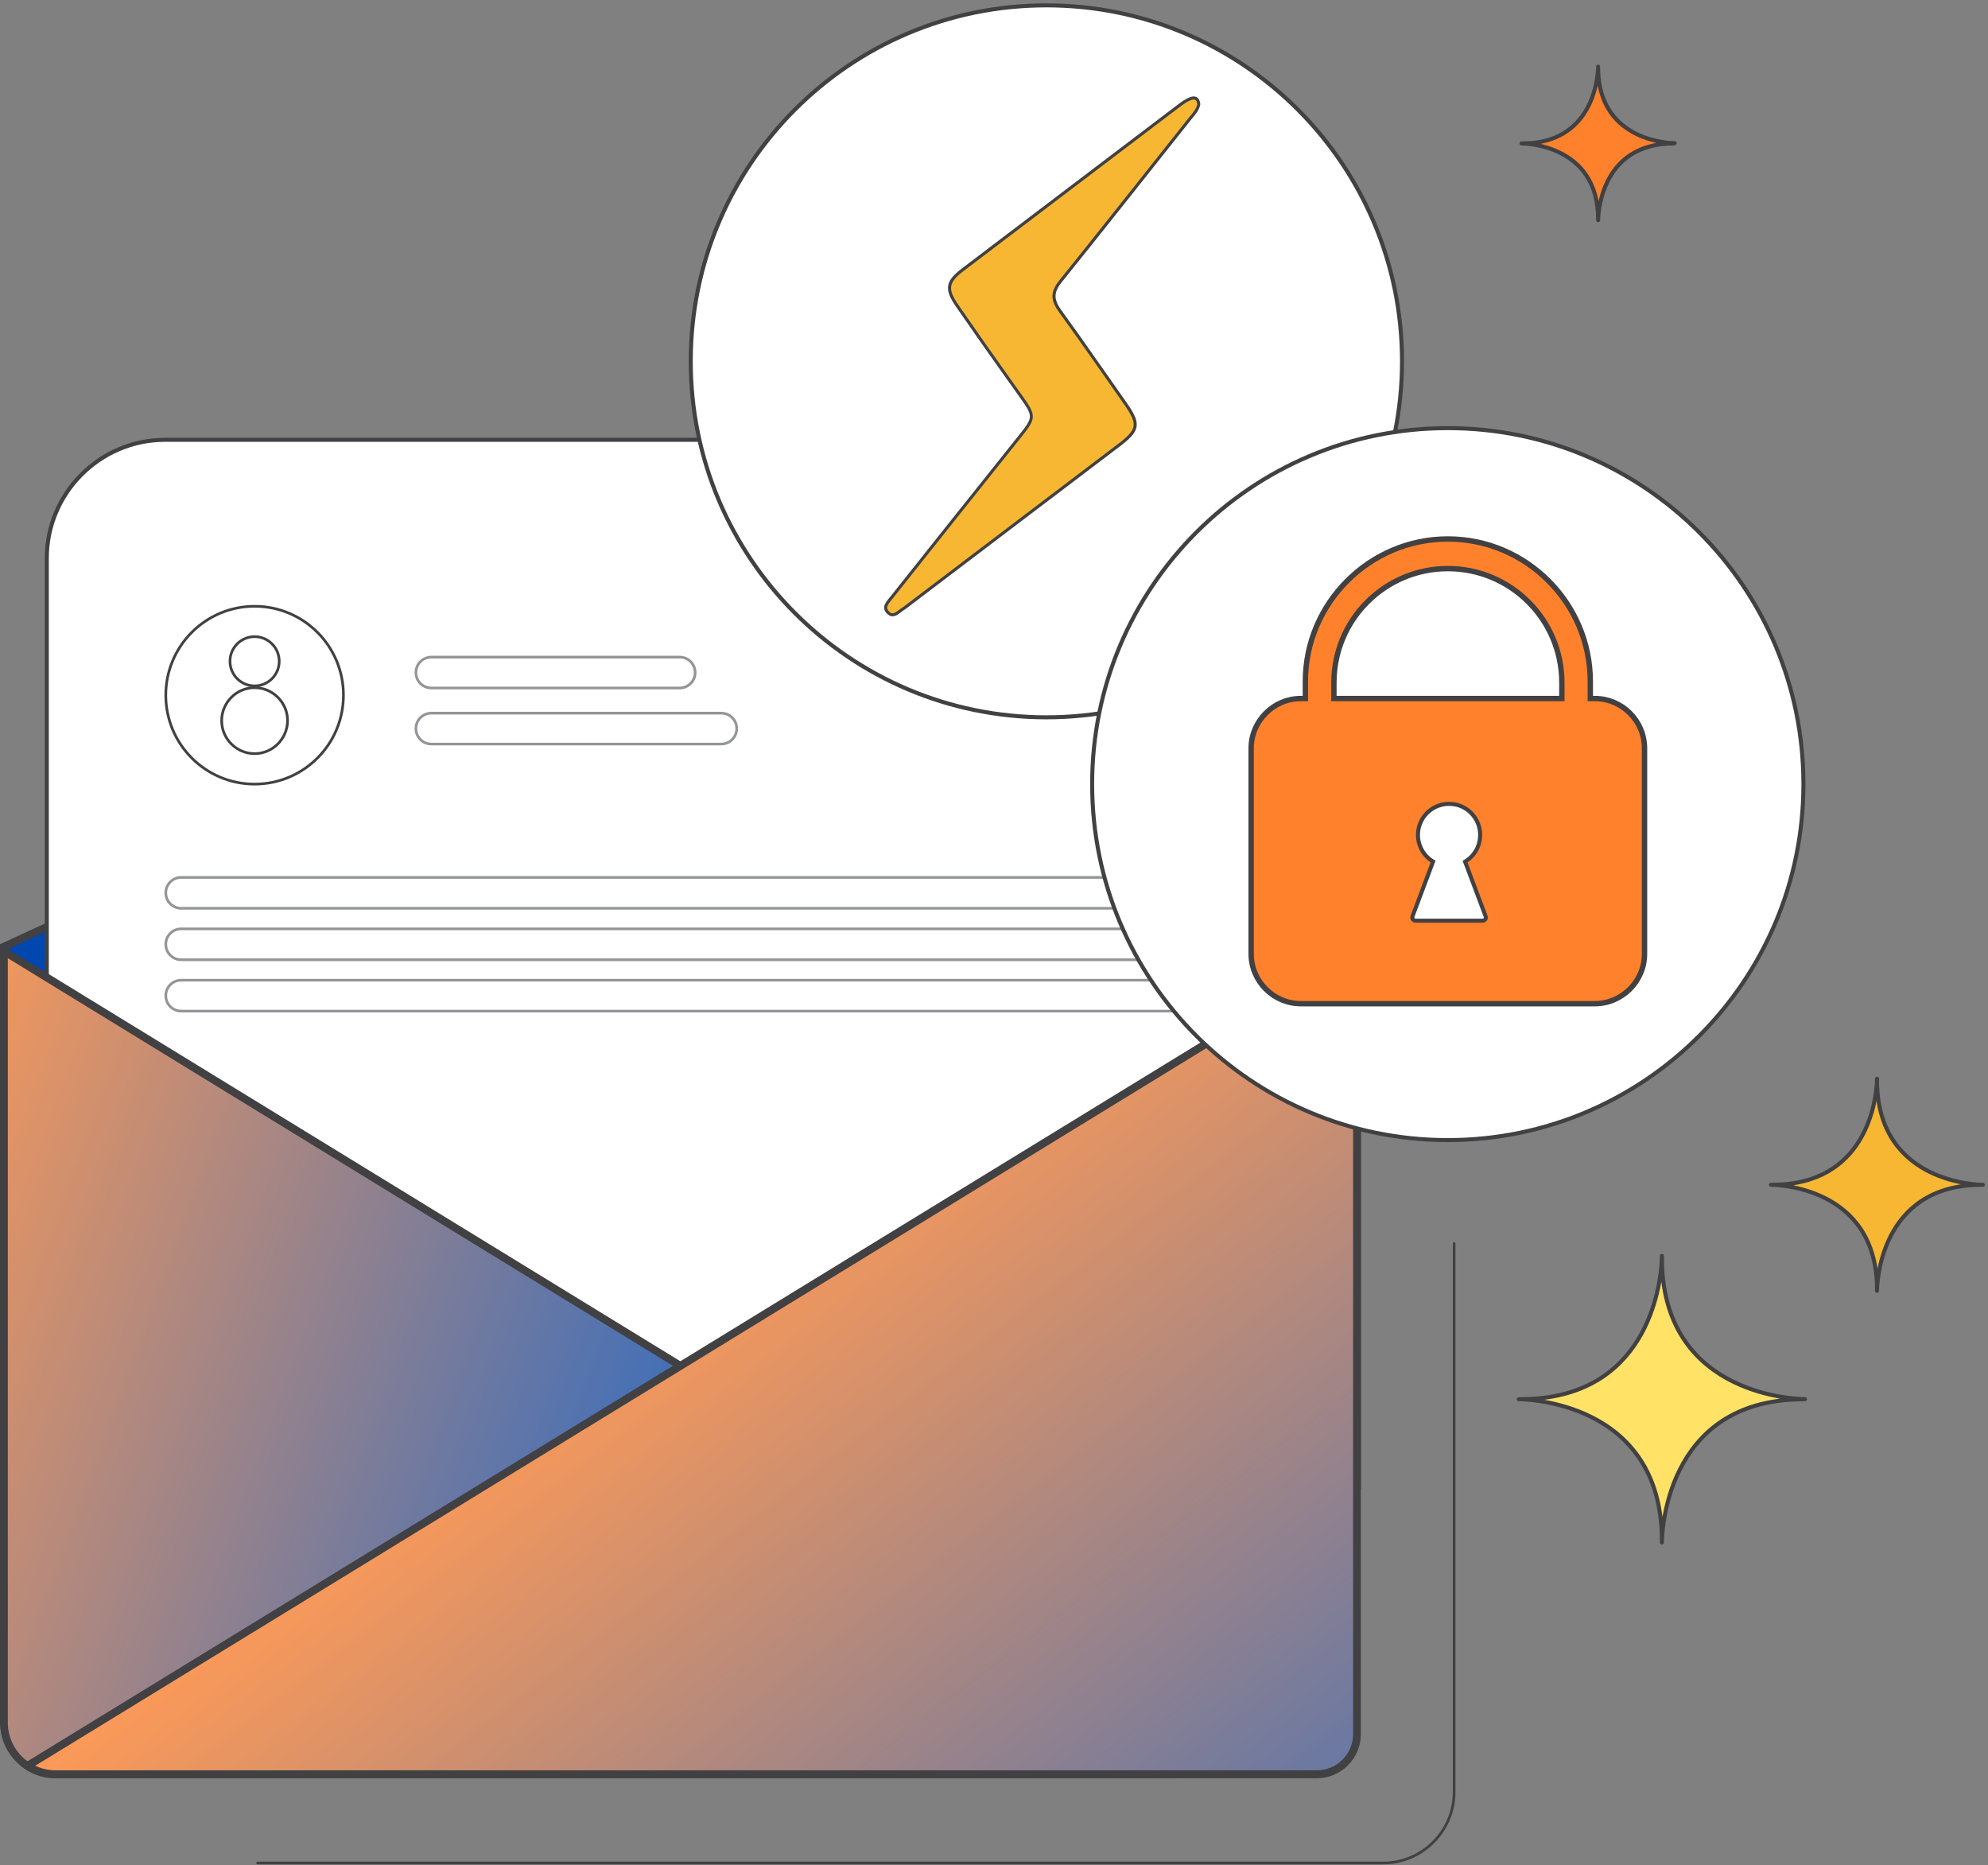 
<svg width="371" height="348" viewBox="0 0 371 348" fill="none" xmlns="http://www.w3.org/2000/svg">
    <rect x="0" y="0" width="371" height="348" fill="#808080" stroke="none"/>
    <path d="M336.842 261.07C336.082 261.07 310.822 260.86 310.152 235.73V234.34C310.152 234.4 310.152 234.66 310.132 235.06C310.132 234.95 310.122 234.84 310.122 234.73V235.27C309.862 239.98 307.382 261.08 283.782 261.08H283.422C284.152 261.08 310.142 261.26 310.142 287.46V287.82C310.142 287.09 310.322 261.1 336.502 261.1H335.592L336.842 261.07Z" fill="#FFE266" stroke="#414042" stroke-width="0.75" stroke-miterlimit="10" stroke-linejoin="round"/>
    <path d="M370.058 221.08C369.488 221.08 350.798 220.93 350.298 202.32V201.29C350.298 201.34 350.298 201.53 350.278 201.82C350.278 201.74 350.268 201.66 350.268 201.57V201.97C350.078 205.46 348.238 221.07 330.768 221.07H330.508C331.048 221.07 350.288 221.21 350.288 240.6V240.86C350.288 240.32 350.428 221.08 369.798 221.08H369.128H370.058Z" fill="#F7B733" stroke="#414042" stroke-width="0.75" stroke-miterlimit="10" stroke-linejoin="round"/>
    <path d="M271.37 232.031V334.383C271.37 341.666 265.416 347.625 258.139 347.625H48.078" stroke="#414042" stroke-width="0.5" stroke-miterlimit="10" stroke-linecap="round"/>
    <path d="M312.524 26.724C312.116 26.724 298.612 26.607 298.243 13.151V12.431C298.243 12.47 298.243 12.606 298.223 12.82C298.223 12.762 298.223 12.703 298.223 12.645V12.937C298.087 15.469 296.764 26.763 284.136 26.763H283.941C284.331 26.763 298.243 26.86 298.243 40.881V41.076C298.243 40.687 298.34 26.763 312.349 26.763H311.863L312.524 26.724Z" fill="#FF812C" stroke="#414042" stroke-width="0.75" stroke-miterlimit="10" stroke-linecap="round" stroke-linejoin="round"/>
    <path d="M0.738 244.787V176.649L126.997 118.541L253.255 176.649V276.996L0.738 244.787Z" fill="#0047AF"/>
    <path d="M126.998 119.358L252.536 177.136V276.177L1.459 244.144V177.116L126.998 119.358ZM126.998 117.742L0 176.182V245.429L253.976 277.813V176.182L126.998 117.742Z" fill="#414042"/>
    <path d="M30.799 82.067H223.193C235.334 82.067 245.257 91.999 245.257 104.15V238.049C245.257 250.2 235.334 260.132 223.193 260.132H30.799C18.658 260.132 8.734 250.2 8.734 238.049V104.15C8.734 91.999 18.658 82.067 30.799 82.067Z" fill="white" stroke="#414042" stroke-width="0.75" stroke-miterlimit="10"/>
    <path d="M47.515 146.31C56.671 146.31 64.093 138.881 64.093 129.718C64.093 120.555 56.671 113.127 47.515 113.127C38.36 113.127 30.938 120.555 30.938 129.718C30.938 138.881 38.36 146.31 47.515 146.31Z" stroke="#414042" stroke-width="0.5" stroke-miterlimit="10"/>
    <path d="M126.844 128.375H80.497C78.901 128.375 77.617 127.09 77.617 125.493C77.617 123.896 78.901 122.611 80.497 122.611H126.844C128.44 122.611 129.724 123.896 129.724 125.493C129.743 127.07 128.44 128.375 126.844 128.375Z" stroke="#939598" stroke-width="0.5" stroke-miterlimit="10"/>
    <path d="M134.608 138.832H80.497C78.901 138.832 77.617 137.547 77.617 135.95C77.617 134.353 78.901 133.068 80.497 133.068H134.608C136.203 133.068 137.487 134.353 137.487 135.95C137.487 137.527 136.203 138.832 134.608 138.832Z" stroke="#939598" stroke-width="0.5" stroke-miterlimit="10"/>
    <path d="M225.841 169.483H33.817C32.222 169.483 30.938 168.198 30.938 166.601C30.938 165.004 32.222 163.719 33.817 163.719H225.841C227.437 163.719 228.721 165.004 228.721 166.601C228.721 168.198 227.437 169.483 225.841 169.483Z" stroke="#939598" stroke-width="0.5" stroke-miterlimit="10"/>
    <path d="M225.841 179.083H33.817C32.222 179.083 30.938 177.798 30.938 176.201C30.938 174.605 32.222 173.319 33.817 173.319H225.841C227.437 173.319 228.721 174.605 228.721 176.201C228.721 177.779 227.437 179.083 225.841 179.083Z" stroke="#939598" stroke-width="0.5" stroke-miterlimit="10"/>
    <path d="M225.841 188.664H33.817C32.222 188.664 30.938 187.379 30.938 185.782C30.938 184.185 32.222 182.9 33.817 182.9H225.841C227.437 182.9 228.721 184.185 228.721 185.782C228.721 187.379 227.437 188.664 225.841 188.664Z" stroke="#939598" stroke-width="0.5" stroke-miterlimit="10"/>
    <path d="M10.409 331.073C8.151 331.073 6.031 330.313 4.279 328.892C2.022 327.042 0.719 324.315 0.719 321.394V177.486L223.583 314.033C227.182 316.234 228.778 320.304 227.63 324.374C226.482 328.444 223.018 331.073 218.796 331.073H10.409Z" fill="white"/>
    <path d="M10.69 331.586C8.433 331.586 6.312 330.827 4.561 329.405C2.304 327.555 1 324.829 1 321.908V178L223.864 314.547C227.464 316.748 229.059 320.817 227.911 324.887C226.763 328.957 223.3 331.586 219.077 331.586H10.69Z" fill="url(#paint0_linear_708_4868)" fill-opacity="0.8"/>
    <path d="M1.459 178.791L126.22 255.243L223.214 314.676C227.242 317.149 227.728 321.336 226.931 324.198C226.133 327.042 223.526 330.372 218.797 330.372H10.41C8.328 330.372 6.363 329.671 4.748 328.346C2.646 326.633 1.459 324.101 1.459 321.414V178.791M0 176.182V321.375C0 324.627 1.479 327.528 3.833 329.456C5.643 330.936 7.919 331.813 10.41 331.813H218.778C228.798 331.813 232.495 318.649 223.954 313.43L126.959 253.997L0 176.182Z" fill="#414042"/>
    <path d="M10.41 331.073C8.503 331.073 6.693 330.527 5.137 329.495L253.256 177.486V323.575C253.256 327.704 249.89 331.073 245.765 331.073H10.41V331.073Z" fill="white"/>
    <path d="M10.273 330.586C8.366 330.586 6.557 330.041 5 329.009L253.12 177V323.089C253.12 327.217 249.753 330.586 245.629 330.586H10.273V330.586Z" fill="url(#paint1_linear_708_4868)" fill-opacity="0.8"/>
    <path d="M252.516 178.791V323.575C252.516 327.295 249.48 330.333 245.764 330.333H10.409C9.066 330.333 7.762 330.041 6.575 329.476L127.756 255.243L252.516 178.791ZM253.975 176.182L126.977 253.997L3.812 329.456C5.622 330.936 7.899 331.813 10.389 331.813H245.745C250.278 331.813 253.956 328.132 253.956 323.595V176.182H253.975Z" fill="#414042"/>
    <path d="M195.275 133.847C231.93 133.847 261.644 104.108 261.644 67.424C261.644 30.739 231.93 1 195.275 1C158.621 1 128.906 30.739 128.906 67.424C128.906 104.108 158.621 133.847 195.275 133.847Z" fill="white" stroke="#414042" stroke-width="0.75" stroke-miterlimit="10"/>
    <path d="M270.185 212.734C306.84 212.734 336.554 182.995 336.554 146.31C336.554 109.626 306.84 79.887 270.185 79.887C233.531 79.887 203.816 109.626 203.816 146.31C203.816 182.995 233.531 212.734 270.185 212.734Z" fill="white" stroke="#414042" stroke-width="0.75" stroke-miterlimit="10"/>
    <path d="M297.62 130.342H296.783V127.167C296.783 119.846 293.806 113.205 288.981 108.376C284.155 103.546 277.52 100.567 270.204 100.567C255.572 100.567 243.606 112.543 243.606 127.167V130.342H242.769C237.672 130.342 233.488 134.528 233.488 139.63V177.993C233.488 183.095 237.672 187.282 242.769 187.282H297.62C302.717 187.282 306.901 183.095 306.901 177.993V139.63C306.901 134.509 302.737 130.342 297.62 130.342ZM248.937 127.382C248.937 115.62 258.452 106.097 270.204 106.097C276.061 106.097 281.392 108.473 285.245 112.329C289.097 116.185 291.471 121.501 291.471 127.382V130.342H248.937V127.382V127.382Z" fill="#FF812C" stroke="#414042" stroke-miterlimit="10"/>
    <path d="M277.247 170.983L273.414 160.779C275.359 159.611 276.566 157.332 276.138 154.801C275.748 152.464 273.9 150.555 271.585 150.108C267.868 149.387 264.619 152.211 264.619 155.794C264.619 157.897 265.747 159.747 267.44 160.76L263.607 170.964C263.451 171.372 263.763 171.801 264.191 171.801H276.663C277.11 171.801 277.402 171.372 277.247 170.983Z" fill="white" stroke="#414042" stroke-width="0.75" stroke-miterlimit="10"/>
    <path d="M47.516 140.624C44.13 140.624 41.367 137.859 41.367 134.47C41.367 131.082 44.13 128.317 47.516 128.317C50.901 128.317 53.664 131.082 53.664 134.47C53.645 137.859 50.882 140.624 47.516 140.624Z" stroke="#414042" stroke-width="0.5" stroke-miterlimit="10" stroke-linejoin="round"/>
    <path d="M47.514 127.985C50.05 127.985 52.106 125.928 52.106 123.39C52.106 120.852 50.05 118.794 47.514 118.794C44.978 118.794 42.922 120.852 42.922 123.39C42.922 125.928 44.978 127.985 47.514 127.985Z" stroke="#414042" stroke-width="0.5" stroke-miterlimit="10" stroke-linejoin="round"/>
    <path d="M166.565 114.722C166.253 114.722 165.949 114.557 165.645 114.211C164.908 113.393 165.402 112.672 166.23 111.674C166.329 111.561 166.42 111.448 166.504 111.336C173.608 102.393 180.956 93.151 188.22 84.073C188.858 83.27 189.504 82.459 190.149 81.655L190.218 81.565C193.204 77.841 193.204 77.691 190.339 73.689L190.271 73.599C189.564 72.615 188.896 71.677 188.227 70.731C184.945 66.136 181.715 61.526 178.623 57.043C176.458 53.912 176.678 52.583 179.748 50.263L192.938 40.255C194.344 39.181 195.749 38.115 197.163 37.048C199.412 35.337 201.661 33.632 203.91 31.928C209.229 27.888 214.547 23.849 219.874 19.817C220.535 19.314 221.363 18.691 222.221 18.39C222.419 18.323 222.601 18.285 222.769 18.285C223.521 18.285 223.688 19.051 223.718 19.502C223.559 20.342 223.027 20.988 222.465 21.671L222.176 22.024L214.631 31.53C213.742 32.656 212.845 33.782 211.949 34.909L210.649 36.545C209.814 37.604 208.97 38.67 208.119 39.729C204.677 44.069 201.22 48.401 197.831 52.598C197.573 52.913 197.368 53.221 197.201 53.529C196.395 54.963 196.57 56.285 197.786 57.959C198.956 59.581 200.118 61.203 201.273 62.832C203.158 65.49 205.027 68.155 206.896 70.828L210.194 75.544C211.06 76.79 211.538 77.676 211.736 78.404C211.873 78.907 211.888 79.358 211.782 79.793C211.561 80.649 210.832 81.49 209.282 82.714C209.282 82.714 208.955 82.969 208.864 83.037L203.393 87.181C202.497 87.865 201.6 88.54 200.703 89.224L189.564 97.671C182.848 102.776 176.131 107.874 169.406 112.973C169.33 113.025 169.262 113.085 169.186 113.145C169.042 113.258 168.905 113.378 168.745 113.468C168.51 113.611 168.274 113.791 168.031 113.971C167.552 114.339 167.043 114.722 166.565 114.722Z" fill="#F7B733"/>
    <path d="M222.769 18.563C223.149 18.563 223.377 18.863 223.43 19.449C223.263 20.253 222.769 20.853 222.245 21.491C222.146 21.611 222.048 21.732 221.949 21.852L218.218 26.544L214.396 31.357C213.484 32.514 212.573 33.655 211.661 34.811L210.415 36.373C209.579 37.431 208.736 38.498 207.885 39.556C204.45 43.889 200.985 48.214 197.604 52.418C197.331 52.756 197.118 53.071 196.951 53.387C196.077 54.933 196.259 56.352 197.543 58.124C198.827 59.896 199.967 61.496 201.031 62.99C203.022 65.79 204.99 68.606 206.654 70.986L207.725 72.518L208.796 74.05L209.594 75.191L209.868 75.581L210.035 75.822C210.825 76.978 211.266 77.804 211.456 78.48C211.585 78.93 211.592 79.343 211.501 79.718C211.296 80.507 210.597 81.31 209.108 82.489L208.941 82.617C208.857 82.677 208.781 82.744 208.682 82.812L206.623 84.374L204.564 85.935L203.288 86.904C202.368 87.602 201.441 88.3 200.522 89.006L194.816 93.331L189.383 97.453C182.666 102.559 175.949 107.657 169.225 112.755C169.149 112.815 169.081 112.868 169.005 112.928C168.86 113.04 168.731 113.145 168.594 113.228C168.344 113.378 168.093 113.566 167.857 113.746C167.409 114.091 166.938 114.444 166.558 114.444C166.474 114.444 166.224 114.444 165.851 114.031C165.281 113.401 165.593 112.883 166.444 111.854C166.543 111.741 166.634 111.629 166.725 111.516C173.784 102.634 181.078 93.451 188.441 84.253C189.079 83.45 189.725 82.639 190.371 81.836L190.439 81.746C193.494 77.931 193.501 77.624 190.568 73.531L190.5 73.441L190.447 73.366C189.786 72.443 189.117 71.512 188.464 70.581C185.166 65.963 181.937 61.361 178.859 56.893C176.793 53.905 176.99 52.711 179.923 50.496L184.133 47.297L188.35 44.099C189.14 43.498 189.938 42.898 190.728 42.297C191.526 41.696 192.316 41.088 193.114 40.487C194.519 39.414 195.925 38.347 197.338 37.281C199.511 35.63 201.677 33.985 203.85 32.341L204.085 32.161C209.404 28.121 214.723 24.082 220.049 20.05C220.695 19.562 221.5 18.954 222.314 18.661C222.481 18.593 222.633 18.563 222.769 18.563ZM222.769 18C222.579 18 222.359 18.038 222.124 18.12C221.25 18.428 220.452 19.021 219.7 19.592C214.373 23.624 209.055 27.663 203.736 31.703C201.487 33.407 199.238 35.111 196.989 36.823C195.575 37.889 194.17 38.956 192.764 40.029C191.176 41.231 189.588 42.44 188 43.641C185.189 45.773 182.385 47.906 179.574 50.038C176.428 52.418 176.116 53.912 178.388 57.201C181.549 61.788 184.756 66.354 188 70.896C188.676 71.857 189.36 72.811 190.044 73.764C192.931 77.796 192.931 77.736 189.93 81.483C189.284 82.286 188.638 83.097 188 83.9C180.736 92.978 173.51 102.071 166.284 111.163C165.54 112.102 164.354 113.206 165.433 114.399C165.829 114.835 166.201 115 166.566 115C167.386 115 168.146 114.152 168.898 113.709C169.141 113.566 169.354 113.371 169.582 113.198C176.306 108.1 183.023 103.002 189.74 97.896C193.456 95.08 197.163 92.265 200.879 89.449C202.224 88.421 203.576 87.399 204.921 86.378C206.289 85.342 207.664 84.299 209.032 83.262C209.184 83.15 209.321 83.037 209.457 82.932C210.947 81.761 211.798 80.845 212.056 79.861C212.178 79.38 212.162 78.877 212.01 78.329C211.775 77.481 211.213 76.505 210.346 75.266C210.346 75.266 210.346 75.258 210.339 75.258C209.982 74.748 209.625 74.237 209.267 73.727C208.553 72.706 207.839 71.684 207.125 70.663C205.256 67.99 203.386 65.325 201.502 62.667C200.347 61.038 199.185 59.416 198.014 57.794C196.928 56.3 196.647 55.084 197.452 53.657C197.604 53.372 197.802 53.079 198.052 52.771C201.502 48.491 204.929 44.204 208.34 39.902C209.191 38.843 210.035 37.777 210.871 36.718C212.2 35.044 213.53 33.377 214.852 31.703C217.367 28.534 219.882 25.366 222.397 22.197C223.051 21.379 223.795 20.628 224 19.479C223.94 18.578 223.514 18 222.769 18Z" fill="#414042"/>
    <defs>
        <linearGradient id="paint0_linear_708_4868" x1="-33" y1="231" x2="128.046" y2="289.875" gradientUnits="userSpaceOnUse">
            <stop stop-color="#FF812C"/>
            <stop offset="1" stop-color="#0047AF"/>
        </linearGradient>
        <linearGradient id="paint1_linear_708_4868" x1="247.584" y1="401.5" x2="121.584" y2="237.5" gradientUnits="userSpaceOnUse">
            <stop stop-color="#0047AF"/>
            <stop offset="1" stop-color="#FF812C"/>
        </linearGradient>
    </defs>
</svg>

